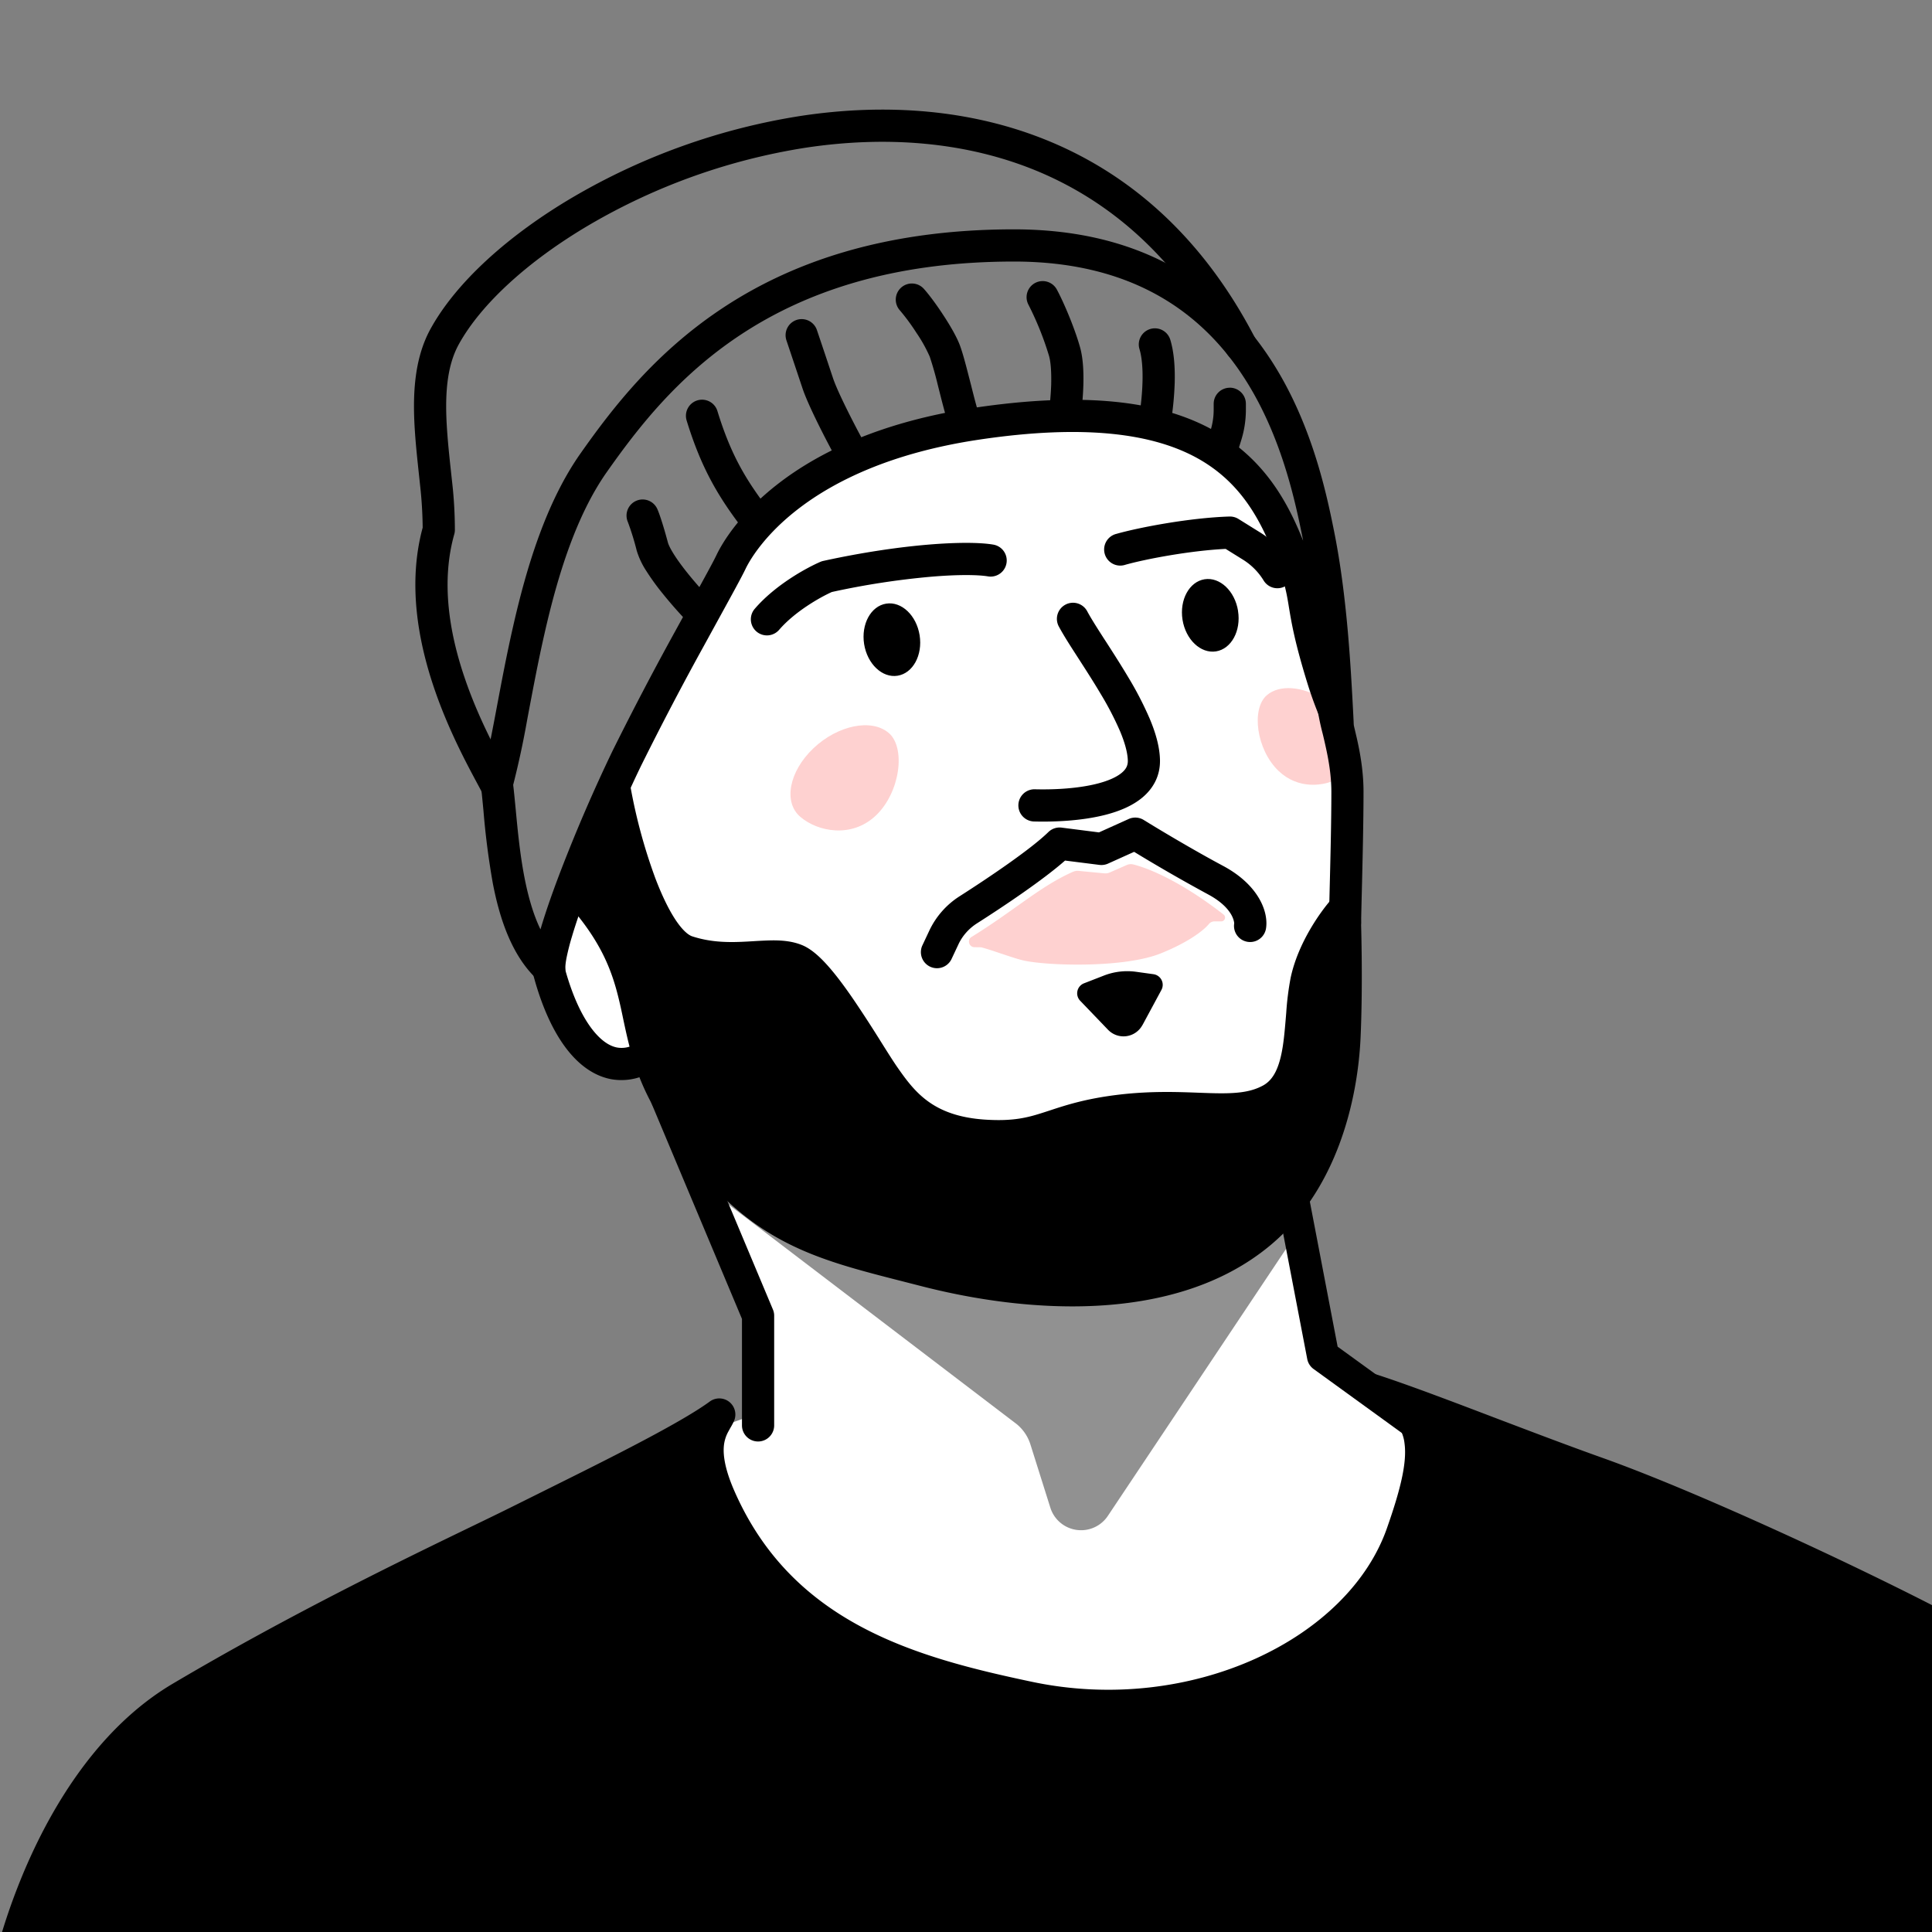 <svg xmlns="http://www.w3.org/2000/svg" width="45" height="45" fill="none"><rect width="100%" height="100%" fill="#808080" stroke="none"/><g clip-path="url(#a)"><path fill="#fff" d="m17.598 32.941-2.153.763-.404 2.602 5.878 4.218 10.544-.404 3.231-6.012-3.724-2.513-.853-3.59c.105-.433.422-1.471.853-2.154.43-.682.508-5.34.493-7.583-.164-1.002-.6-3.347-1.032-4.711-.538-1.705-1.66-2.737-2.288-3.052-.628-.314-2.288-.852-6.372-.449-3.266.324-4.621 2.319-4.89 3.276l-3.725 7.494c-.374.538-.897 1.884 0 2.96.898 1.078 1.63.988 1.885.809l2.557 5.923v2.423Z"/><path fill="#000" fill-rule="evenodd" d="M24.815 14.084a.375.375 0 0 1 .508.153c.091.17.234.394.408.664l.033.05c.162.252.344.535.517.826a8 8 0 0 1 .495.956c.133.314.234.647.242.961.01.381-.162.676-.412.884-.237.197-.543.318-.84.396-.594.156-1.28.171-1.682.16a.375.375 0 0 1 .022-.75c.377.01.979-.007 1.47-.136.247-.065.434-.15.55-.247.104-.086.146-.173.143-.287-.005-.18-.067-.412-.184-.69a7.276 7.276 0 0 0-.45-.865c-.164-.277-.34-.55-.503-.803l-.032-.05c-.169-.261-.33-.512-.438-.714a.375.375 0 0 1 .153-.508Zm-3.19-1.399c.665-.055 1.198-.053 1.51 0a.375.375 0 1 1-.123.74c-.218-.037-.675-.047-1.325.008a18.32 18.32 0 0 0-2.312.356c-.276.124-.866.458-1.233.887a.375.375 0 0 1-.57-.487c.486-.57 1.227-.97 1.54-1.104a.369.369 0 0 1 .067-.021c.934-.204 1.77-.322 2.446-.379Z" clip-rule="evenodd"/><path fill="#FED1D0" fill-rule="evenodd" d="m31.218 18.113-.418-1.838c-.468-.29-.996-.336-1.293-.082-.367.315-.246 1.27.276 1.766.447.424 1.042.374 1.435.154Z" clip-rule="evenodd"/><path fill="#000" fill-rule="evenodd" d="M28.637 12.031a.375.375 0 0 1 .21.057l.498.31c.294.182.542.43.723.725a.375.375 0 1 1-.638.394 1.486 1.486 0 0 0-.48-.482l-.402-.25c-.83.04-1.871.238-2.338.37a.375.375 0 1 1-.204-.721c.537-.152 1.714-.375 2.631-.403Z" clip-rule="evenodd"/><path fill="#FED1D0" d="M24.997 20.303c-.765.337-1.358.895-2.356 1.513-.121.06-.08.244.057.246l.135.002c.012 0 .025.002.038.005.261.07.737.25.966.302.554.125 2.339.181 3.198-.164.604-.243.974-.509 1.119-.681a.171.171 0 0 1 .128-.065h.163a.089.089 0 0 0 .051-.162c-.86-.672-1.635-1.049-2.102-1.165a.233.233 0 0 0-.15.014l-.397.174a.25.25 0 0 1-.124.02l-.605-.058a.243.243 0 0 0-.12.02Z"/><path fill="#000" d="m26.61 23.877.442-.82a.25.25 0 0 0-.186-.366l-.404-.056a1.5 1.5 0 0 0-.75.088l-.463.18a.25.25 0 0 0-.09.406l.65.677a.5.5 0 0 0 .8-.11Z"/><path fill="#000" fill-rule="evenodd" d="M16.832 7.175c1.594-1.055 3.758-1.833 6.787-1.833 2.95 0 4.737 1.265 5.821 2.802 1.069 1.514 1.442 3.272 1.637 4.248.299 1.496.385 3.14.442 4.225l.01.198a.375.375 0 0 1-.747.057 1.209 1.209 0 0 0-.089-.276l-.014-.037a8.802 8.802 0 0 1-.224-.635c-.3-.968-.374-1.422-.434-1.783l-.01-.062c-.056-.336-.107-.605-.4-1.315-.355-.864-.854-1.647-1.823-2.146-.982-.504-2.504-.746-4.97-.38-4.13.613-5.288 2.666-5.455 3.017-.081.17-.305.579-.594 1.105l-.376.686a72.582 72.582 0 0 0-1.456 2.78c-.331.68-.788 1.72-1.157 2.676-.184.479-.345.93-.455 1.302a5.552 5.552 0 0 0-.124.479c-.028.137-.034.22-.032.258a.375.375 0 0 1-.624.302c-.62-.556-.908-1.446-1.067-2.273a18.163 18.163 0 0 1-.217-1.685c-.021-.22-.04-.42-.06-.587a.376.376 0 0 1 .01-.15c.114-.395.217-.918.333-1.532l.038-.202c.105-.557.221-1.172.364-1.8.317-1.402.775-2.918 1.579-4.058.719-1.02 1.718-2.33 3.307-3.381Zm.414.625c-1.47.972-2.404 2.19-3.108 3.189-.714 1.012-1.147 2.405-1.46 3.79-.14.614-.253 1.216-.359 1.774l-.038.202a20.682 20.682 0 0 1-.328 1.526c.022.183.04.38.06.584.046.486.097 1.023.201 1.564.089.457.208.874.375 1.218l.017-.058c.119-.397.286-.87.474-1.357a38.02 38.02 0 0 1 1.183-2.734 73.221 73.221 0 0 1 1.472-2.811l.397-.724c.278-.508.483-.88.554-1.03.266-.56 1.626-2.784 6.022-3.437 2.543-.377 4.245-.15 5.422.455 1.19.612 1.784 1.577 2.175 2.528l.047.115a8.95 8.95 0 0 0-.01-.055c-.195-.973-.546-2.59-1.514-3.963-.953-1.35-2.517-2.484-5.209-2.484-2.89 0-4.909.74-6.373 1.708Z" clip-rule="evenodd"/><path fill="#000" fill-rule="evenodd" d="M31.01 16.04a.375.375 0 0 1 .414.332c.015.133.052.285.1.485l.079.337c.08.355.156.781.156 1.253 0 .689-.023 1.654-.04 2.332-.008.319-.014.574-.016.707a.375.375 0 1 1-.75-.008c.002-.152.009-.422.017-.753.017-.672.04-1.595.04-2.278 0-.392-.065-.756-.14-1.09-.019-.087-.04-.177-.062-.267a5.799 5.799 0 0 1-.13-.635.375.375 0 0 1 .332-.414ZM12.636 22a.375.375 0 0 1 .451.28c.22.941.538 1.552.86 1.869.156.154.302.227.428.25a.61.61 0 0 0 .416-.078.375.375 0 0 1 .354.66 1.366 1.366 0 0 1-.906.156c-.307-.057-.582-.22-.82-.454-.466-.46-.828-1.23-1.062-2.232a.375.375 0 0 1 .28-.45Z" clip-rule="evenodd"/><path fill="#000" d="M15.834 26.063c-1.438-2.13-.44-3.204-2.433-5.378l.917-2.287c.195 1.12.84 3.49 1.689 3.768 1.061.346 1.949-.044 2.533.195.585.238 1.603 2.056 2.036 2.684.433.628.952 1.321 2.36 1.408 1.407.086 1.515-.39 3.183-.585 1.667-.195 2.663.195 3.486-.26.822-.455.628-1.818.822-2.75.156-.744.657-1.436.888-1.688a39.59 39.59 0 0 1 0 2.988c-.065 1.407-.533 3.368-1.97 4.563-2.077 1.726-5.392 1.494-7.817.866s-3.897-.86-5.694-3.524Z"/><path fill="#000" fill-rule="evenodd" d="M14.357 18.026a.375.375 0 0 1 .33.308 12.6 12.6 0 0 0 .58 2.13c.142.371.297.7.459.948.17.26.31.369.397.397.46.15.89.144 1.308.12l.12-.007c.166-.01.34-.02.5-.019.204.003.422.025.63.11.238.097.462.32.647.534.198.23.403.513.597.8a30.599 30.599 0 0 1 .593.916c.148.236.273.434.366.57.216.312.424.595.727.816.296.216.707.39 1.348.43.645.04.976-.047 1.356-.17l.136-.044c.38-.125.844-.278 1.624-.37.733-.085 1.348-.062 1.85-.043l.264.009c.561.016.921-.008 1.234-.18.246-.137.382-.428.458-.926.032-.212.05-.435.07-.671l.008-.098a6.71 6.71 0 0 1 .101-.804c.175-.836.723-1.586.978-1.865a.375.375 0 0 1 .652.237c.022.533.052 1.88 0 3.021-.067 1.45-.548 3.54-2.106 4.834-1.12.932-2.556 1.32-3.996 1.402-1.44.082-2.915-.14-4.154-.461l-.43-.11c-1.01-.258-1.904-.485-2.733-.92-.963-.504-1.823-1.277-2.748-2.647-.682-1.01-.853-1.814-1.007-2.538a25.265 25.265 0 0 0-.056-.263c-.17-.762-.395-1.508-1.336-2.533a.375.375 0 0 1-.071-.393l.917-2.287a.375.375 0 0 1 .387-.233Zm-.522 2.583c.923 1.062 1.177 1.893 1.357 2.7.02.091.04.181.058.27.153.715.297 1.39.895 2.275.872 1.293 1.646 1.968 2.475 2.402.745.39 1.546.595 2.568.856l.434.112c1.187.307 2.582.515 3.924.438 1.343-.076 2.603-.435 3.56-1.23 1.317-1.095 1.772-2.926 1.835-4.292.026-.566.03-1.189.027-1.731a2.704 2.704 0 0 0-.174.526 6.002 6.002 0 0 0-.096.808c-.019.234-.04.486-.076.726-.08.53-.26 1.149-.836 1.468-.51.281-1.059.29-1.619.274a38.362 38.362 0 0 1-.28-.01c-.501-.018-1.053-.039-1.725.04a6.606 6.606 0 0 0-1.478.337l-.14.045c-.442.143-.869.251-1.631.204-.767-.047-1.32-.263-1.744-.572-.416-.303-.685-.681-.902-.997-.103-.15-.236-.36-.381-.591l-.046-.073a29.838 29.838 0 0 0-.536-.827 8.206 8.206 0 0 0-.544-.73c-.183-.212-.306-.307-.361-.33a.986.986 0 0 0-.357-.054 5.96 5.96 0 0 0-.431.017l-.137.008c-.437.025-.983.04-1.583-.156-.338-.11-.597-.401-.792-.699a5.783 5.783 0 0 1-.532-1.092c-.134-.352-.25-.723-.348-1.078l-.384.956Z" clip-rule="evenodd"/><path fill="#000" d="M21.42 14.797c.073.464-.157.885-.514.942-.356.057-.705-.274-.779-.737-.073-.464.157-.886.514-.942.357-.057.705.273.779.737Zm7.416-.567c.074.463-.156.885-.513.942-.357.056-.706-.274-.78-.738-.073-.463.157-.885.514-.942.357-.056.706.274.78.738Z"/><path fill="#000" fill-rule="evenodd" d="M15.386 25.235c.191-.08.411.01.491.201l2.125 5.063c.02.046.03.096.03.145V33.2a.375.375 0 0 1-.75 0v-2.48l-2.096-4.994a.375.375 0 0 1 .2-.49Zm14.655 2.309c.204-.039.4.095.44.298l.675 3.525 3.534 2.56a.375.375 0 1 1-.44.608l-3.654-2.648a.375.375 0 0 1-.148-.233l-.704-3.67a.375.375 0 0 1 .297-.44Z" clip-rule="evenodd"/><path fill="#000" d="M23.962 39.54c-2.7-.57-5.777-1.385-7.209-4.682-.546-1.257-.123-1.636 0-1.91-.854.627-3.201 1.753-4.63 2.468-1.233.619-4.536 2.128-7.91 4.124C1.516 41.136.305 44.956.037 46.667H49.07c-.717-1.287-1.336-7.092-2.668-8.069-.805-.59-6.287-3.248-9.187-4.282-1.897-.677-3.927-1.508-5.253-1.939 1.437.526 1.329 1.54.7 3.337-.977 2.792-4.844 4.638-8.7 3.826Z"/><path fill="#000" fill-rule="evenodd" d="M16.989 32.655c.132.107.176.29.106.446a1.679 1.679 0 0 1-.074.141l-.009.015-.055.1a.86.86 0 0 0-.086.245c-.035.19-.028.522.226 1.107 1.349 3.104 4.235 3.893 6.942 4.464 1.849.39 3.698.14 5.197-.536 1.504-.679 2.625-1.772 3.07-3.047.319-.908.468-1.529.408-1.971a.87.87 0 0 0-.224-.497c-.13-.14-.334-.274-.657-.393a.375.375 0 0 1 .245-.709c.743.242 1.723.615 2.77 1.014.817.31 1.675.637 2.492.928 1.468.524 3.577 1.453 5.414 2.322.92.436 1.775.858 2.453 1.209.666.345 1.187.635 1.416.803.227.167.414.415.571.69.16.28.305.614.437.976.265.723.494 1.599.7 2.468.099.42.191.829.28 1.223.1.441.194.863.29 1.26.183.752.346 1.303.495 1.572a.375.375 0 0 1-.327.557H.036a.375.375 0 0 1-.37-.433c.14-.89.52-2.309 1.211-3.714.69-1.401 1.709-2.828 3.146-3.678 2.726-1.613 5.413-2.913 6.993-3.677.383-.185.702-.34.94-.459l.75-.373c.563-.28 1.185-.588 1.776-.893.877-.451 1.65-.877 2.049-1.17a.375.375 0 0 1 .458.01Zm-3.958 2.729a110.945 110.945 0 0 1-1.702.838c-1.585.767-4.23 2.046-6.924 3.64-1.262.747-2.198 2.029-2.855 3.364a13.432 13.432 0 0 0-1.063 3.066h48.02a14.24 14.24 0 0 1-.334-1.203c-.095-.39-.194-.83-.297-1.284-.09-.398-.182-.808-.275-1.202-.205-.865-.426-1.704-.674-2.384a5.728 5.728 0 0 0-.383-.86c-.134-.234-.258-.38-.364-.458-.174-.127-.64-.39-1.318-.742a77.92 77.92 0 0 0-2.429-1.197c-1.83-.866-3.913-1.782-5.345-2.293-.857-.306-1.724-.636-2.54-.947-.393-.15-.774-.295-1.136-.43.02.073.035.149.045.226.088.646-.131 1.43-.443 2.32-.53 1.517-1.831 2.743-3.469 3.483-1.642.74-3.653 1.009-5.66.586-2.694-.568-5.96-1.41-7.476-4.9-.214-.493-.3-.887-.303-1.212-.385.218-.827.453-1.28.687-.597.307-1.228.62-1.795.902Zm.697-30.147c-1.449.852-2.532 1.86-3.04 2.78-.29.524-.329 1.21-.275 1.998.02.293.05.586.082.882l.032.296a10 10 0 0 1 .068 1.154.374.374 0 0 1-.014.096c-.311 1.103-.117 2.281.232 3.316.301.897.705 1.65.957 2.122.04.072.074.137.105.196a.375.375 0 1 1-.664.348l-.099-.185c-.252-.47-.687-1.28-1.01-2.241-.366-1.088-.607-2.416-.257-3.71a9.756 9.756 0 0 0-.064-1.02l-.03-.282c-.032-.3-.065-.613-.086-.921-.055-.808-.035-1.685.366-2.411.599-1.084 1.807-2.176 3.317-3.064a15.12 15.12 0 0 1 5.316-1.893c1.94-.292 3.978-.17 5.84.619 1.868.791 3.534 2.244 4.735 4.568a.375.375 0 0 1-.666.344c-1.124-2.175-2.662-3.501-4.361-4.222-1.706-.722-3.599-.844-5.437-.568a14.37 14.37 0 0 0-5.047 1.798Z" clip-rule="evenodd"/><path fill="#000" fill-rule="evenodd" d="M20.987 6.701a.375.375 0 0 1 .53.025c.124.138.3.376.454.613.153.233.313.505.388.708.067.182.14.46.208.727l.05.193c.052.208.102.403.146.556a.375.375 0 1 1-.72.208 20.479 20.479 0 0 1-.156-.59l-.046-.182a7.943 7.943 0 0 0-.186-.653 3.424 3.424 0 0 0-.311-.556 4.852 4.852 0 0 0-.383-.52.375.375 0 0 1 .026-.529Zm3.121-.109a.375.375 0 0 1 .508.152c.16.296.414.893.54 1.343.076.268.086.61.077.898-.01.297-.04.58-.067.756a.375.375 0 1 1-.742-.113c.023-.148.051-.402.06-.666.007-.274-.007-.52-.05-.672a7.173 7.173 0 0 0-.478-1.19.375.375 0 0 1 .152-.508Zm2.681 1.072a.375.375 0 0 1 .469.248c.093.305.112.673.103 1.007a7.4 7.4 0 0 1-.092.939.375.375 0 1 1-.74-.12c.038-.237.074-.54.082-.84.009-.307-.013-.578-.07-.766a.375.375 0 0 1 .248-.468Zm1.855 1.366c.207 0 .375.168.375.376v.136c0 .237-.035.472-.104.697l-.073.236a.375.375 0 0 1-.717-.22l.073-.236c.047-.154.071-.315.071-.476v-.137c0-.208.168-.375.375-.375Zm-10.09-1.578a.375.375 0 0 1 .474.237l.175.52.2.6c.11.328.485 1.056.67 1.397a.375.375 0 1 1-.66.358c-.177-.327-.587-1.116-.721-1.518a673.01 673.01 0 0 0-.375-1.12.375.375 0 0 1 .237-.474Zm-2.312 1.874c.198-.06.407.05.468.248.298.972.63 1.548 1.127 2.209a.375.375 0 1 1-.599.451c-.543-.721-.918-1.375-1.245-2.44a.375.375 0 0 1 .249-.468Zm-1.423 2.339c.19-.083.41.005.493.195.04.09.13.347.244.774.013.05.055.141.136.27.077.124.178.262.289.403.223.282.474.556.636.721a.375.375 0 1 1-.535.526 10.4 10.4 0 0 1-.69-.782 5.464 5.464 0 0 1-.336-.47 1.84 1.84 0 0 1-.225-.475 6.338 6.338 0 0 0-.207-.669.375.375 0 0 1 .195-.493Zm11.47 7.411a.375.375 0 0 1 .351.023c.321.199 1.142.692 1.85 1.07.816.437 1.06 1.06.998 1.456a.375.375 0 1 1-.741-.117c-.001-.02-.014-.358-.61-.677a39.159 39.159 0 0 1-1.721-.99l-.608.274a.375.375 0 0 1-.201.03l-.8-.101c-.515.454-1.433 1.069-2.049 1.461-.19.121-.34.29-.433.488l-.165.351a.375.375 0 0 1-.679-.318l.165-.351a1.92 1.92 0 0 1 .709-.802c.689-.44 1.657-1.095 2.063-1.492a.375.375 0 0 1 .31-.104l.869.111.692-.312Z" clip-rule="evenodd"/><path fill="#FED1D0" d="M20.7 17.072c-.4-.342-1.185-.182-1.754.357-.568.54-.705 1.255-.305 1.597.4.343 1.19.508 1.76-.031.568-.54.7-1.58.3-1.923Z"/><path fill="#000" d="M23.652 33.149 16.32 27.56l5.02 2.225 4.473.516 4.494-1.74-4.503 6.747a.75.75 0 0 1-1.339-.19L24 33.642a1 1 0 0 0-.348-.494Z" opacity=".43"/></g><defs><clipPath id="a"><path fill="#fff" d="M45 0H0v45h45z"/></clipPath></defs></svg>